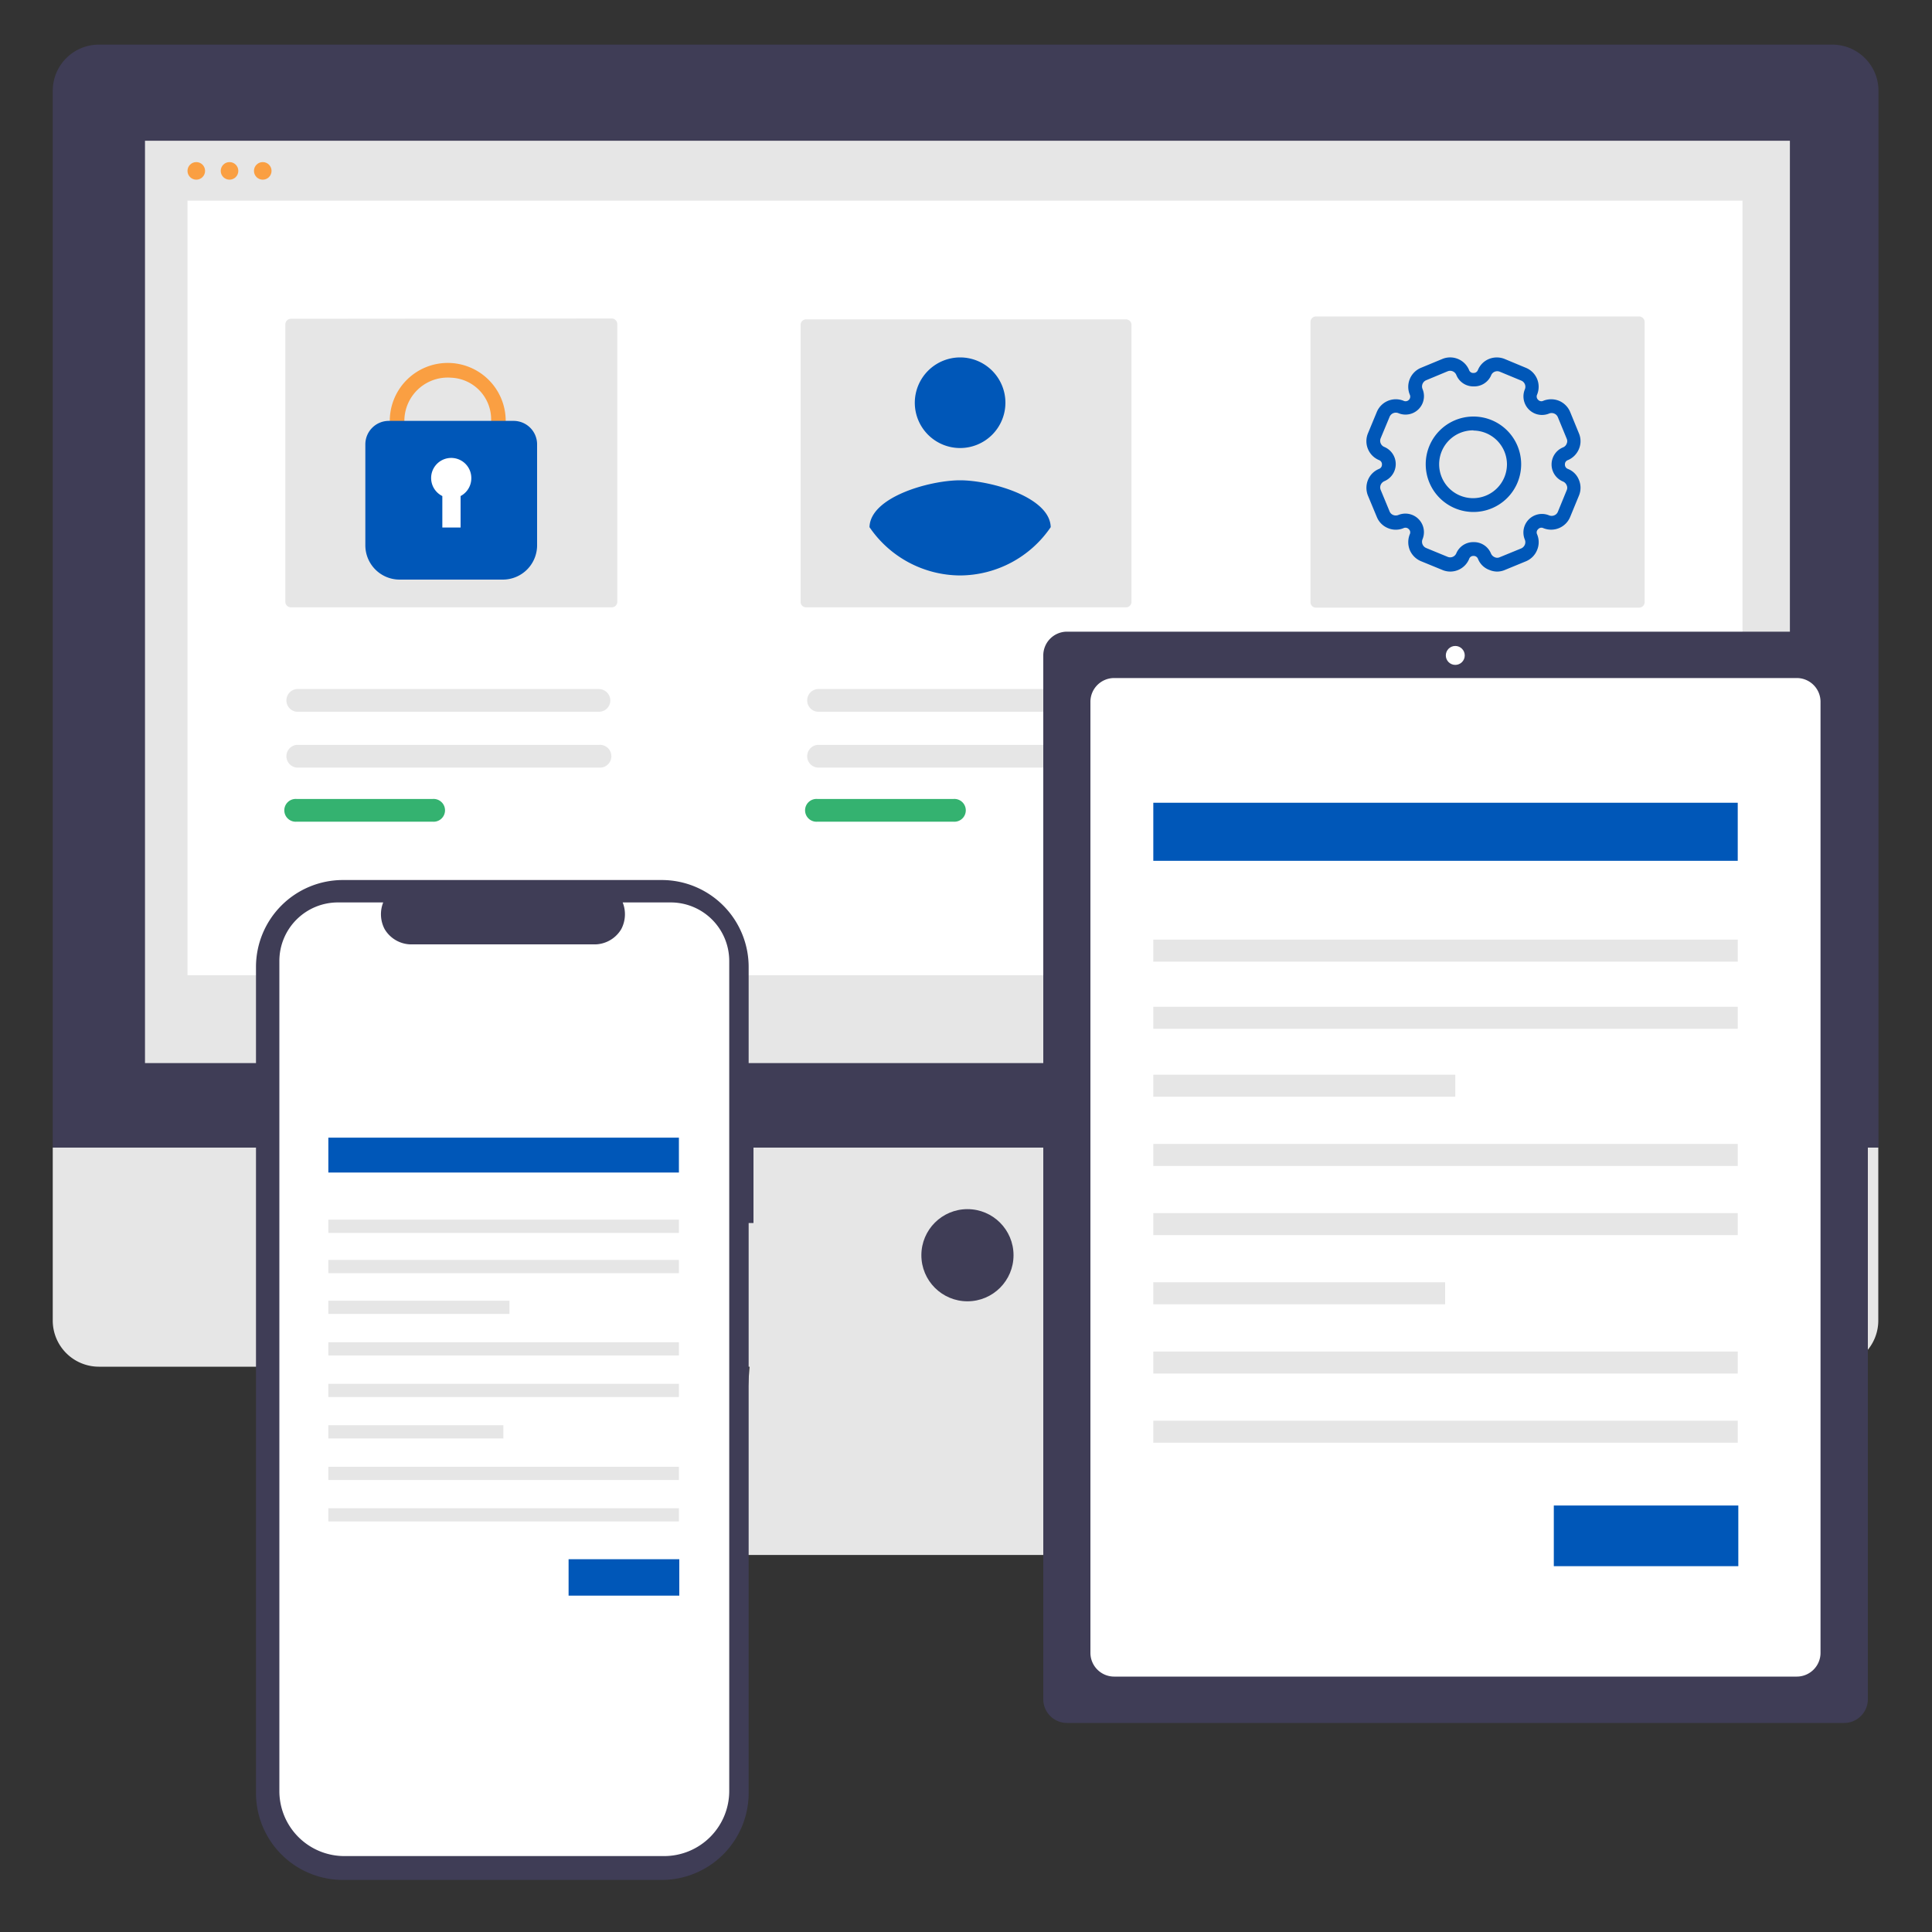 <svg xmlns="http://www.w3.org/2000/svg" viewBox="0 0 200 200"><rect x="0" y="0" width="200" height="200" fill="#333333" stroke="none"/><g id="Layer_7" data-name="Layer 7"><polygon points="123.22 158.59 76.28 158.59 77.87 137.9 121.63 137.9 123.22 158.59" style="fill:#e6e6e6"/><rect x="73.89" y="156.2" width="52.52" height="4.77" style="fill:#e6e6e6"/><path d="M189.67,4.62H10.23A4.78,4.78,0,0,0,5.46,9.39h0V118.8h189V9.39a4.78,4.78,0,0,0-4.77-4.77Z" style="fill:#3f3d56"/><path d="M5.46,118.8v17.91a4.78,4.78,0,0,0,4.77,4.77H189.67a4.78,4.78,0,0,0,4.77-4.77h0V118.8Z" style="fill:#e6e6e6"/><rect x="15.01" y="14.57" width="170.28" height="95.48" style="fill:#e6e6e6"/><circle cx="100.15" cy="129.94" r="4.77" style="fill:#3f3d56"/><circle cx="20.32" cy="17.69" r="0.91" style="fill:#fa9f42"/><circle cx="23.76" cy="17.69" r="0.91" style="fill:#fa9f42"/><circle cx="27.2" cy="17.69" r="0.91" style="fill:#fa9f42"/><rect x="19.41" y="20.77" width="160.97" height="80.19" style="fill:#fff"/><path d="M30.11,33a.58.58,0,0,0-.57.57V62.3a.57.57,0,0,0,.57.57H63.33a.57.57,0,0,0,.57-.57V33.54a.58.58,0,0,0-.57-.57Z" style="fill:#e6e6e6"/><path d="M83.45,33.06a.57.57,0,0,0-.57.57V62.3a.56.56,0,0,0,.57.57h33.11a.56.56,0,0,0,.57-.57V33.63a.57.57,0,0,0-.57-.57Z" style="fill:#e6e6e6"/><path d="M136.23,32.76a.57.57,0,0,0-.57.57v29a.56.56,0,0,0,.57.57h33.45a.56.56,0,0,0,.57-.57v-29a.57.57,0,0,0-.57-.57Z" style="fill:#e6e6e6"/><path d="M30.72,77.11a1.18,1.18,0,0,0,0,2.35H62a1.18,1.18,0,1,0,0-2.35Z" style="fill:#e6e6e6"/><path d="M30.72,82.71a1.18,1.18,0,1,0,0,2.35H44.78a1.18,1.18,0,1,0,0-2.35Z" style="fill:#34b270"/><path d="M84.63,77.11a1.18,1.18,0,0,0,0,2.35h31.23a1.18,1.18,0,0,0,0-2.35Z" style="fill:#e6e6e6"/><path d="M84.63,82.71a1.18,1.18,0,1,0,0,2.35H98.69a1.18,1.18,0,1,0,0-2.35Z" style="fill:#34b270"/><path d="M137.19,77.11a1.18,1.18,0,0,0,0,2.35h31.23a1.18,1.18,0,1,0,0-2.35Z" style="fill:#e6e6e6"/><path d="M30.72,71.33a1.18,1.18,0,0,0,0,2.35H62a1.17,1.17,0,0,0,1.18-1.17A1.19,1.19,0,0,0,62,71.33Z" style="fill:#e6e6e6"/><path d="M84.63,71.33a1.18,1.18,0,0,0,0,2.35h31.23A1.16,1.16,0,0,0,117,72.51a1.17,1.17,0,0,0-1.17-1.18Z" style="fill:#e6e6e6"/><path d="M137.19,71.33a1.18,1.18,0,0,0,0,2.35h31.23a1.18,1.18,0,1,0,0-2.35Z" style="fill:#e6e6e6"/><path d="M137.19,82.71a1.18,1.18,0,0,0,0,2.35h14.06a1.18,1.18,0,1,0,0-2.35Z" style="fill:#6c63ff"/></g><g id="Layer_11" data-name="Layer 11"><path d="M99.39,37a4.69,4.69,0,1,1-4.69,4.69h0A4.7,4.7,0,0,1,99.39,37Z" style="fill:#0057b8"/><path d="M99.39,59.57a11.41,11.41,0,0,1-9.38-5c.08-3.13,6.25-4.85,9.38-4.85s9.3,1.72,9.38,4.85A11.41,11.41,0,0,1,99.39,59.57Z" style="fill:#0057b8"/></g><g id="Layer_12" data-name="Layer 12"><path d="M46.71,49.56a6,6,0,1,1,5.64-6A5.82,5.82,0,0,1,46.71,49.56Zm0-10.46a4.49,4.49,0,1,0,4.13,4.48A4.32,4.32,0,0,0,46.71,39.1Z" style="fill:#fa9f42"/><path d="M52.05,60H41.37a3.55,3.55,0,0,1-3.55-3.55V46a2.43,2.43,0,0,1,2.43-2.43H53.17A2.43,2.43,0,0,1,55.6,46V56.45A3.55,3.55,0,0,1,52.05,60Z" style="fill:#0057b8"/><path d="M48.79,49.5a2.08,2.08,0,1,0-3,1.85v3.26h1.89V51.35A2.08,2.08,0,0,0,48.79,49.5Z" style="fill:#fff"/></g><g id="Layer_10" data-name="Layer 10"><path d="M155,59.17a2.15,2.15,0,0,1-.82-.17A2,2,0,0,1,153,57.85a.47.47,0,0,0-.46-.3.45.45,0,0,0-.45.3A2.11,2.11,0,0,1,149.31,59l-2.22-.91a2.16,2.16,0,0,1-1.15-1.15,2.19,2.19,0,0,1,0-1.63.45.45,0,0,0-.1-.53.47.47,0,0,0-.54-.11,2.07,2.07,0,0,1-1.62,0,2.09,2.09,0,0,1-1.15-1.15l-.92-2.21a2.16,2.16,0,0,1,0-1.62,2.09,2.09,0,0,1,1.15-1.15.47.47,0,0,0,.3-.45.46.46,0,0,0-.3-.46h0a2.12,2.12,0,0,1-1.15-2.77l.92-2.22a2.13,2.13,0,0,1,2.77-1.15.48.48,0,0,0,.64-.64,2.13,2.13,0,0,1,1.15-2.77l2.22-.92a2.12,2.12,0,0,1,2.77,1.15.45.45,0,0,0,.45.3.47.47,0,0,0,.46-.3,2.09,2.09,0,0,1,1.15-1.15,2.16,2.16,0,0,1,1.62,0l2.21.92a2.12,2.12,0,0,1,1.15,2.77.46.46,0,0,0,.11.54.45.45,0,0,0,.53.1,2.19,2.19,0,0,1,1.63,0,2.16,2.16,0,0,1,1.15,1.15l.91,2.22a2.07,2.07,0,0,1,0,1.62,2.14,2.14,0,0,1-1.14,1.15.45.45,0,0,0-.31.45.47.47,0,0,0,.3.46,2,2,0,0,1,1.15,1.14,2.1,2.1,0,0,1,0,1.63l-.91,2.21a2.13,2.13,0,0,1-2.78,1.15.45.45,0,0,0-.53.11.44.44,0,0,0-.11.53,2.1,2.1,0,0,1,0,1.63A2.12,2.12,0,0,1,158,58.09l-2.21.91A2.1,2.1,0,0,1,155,59.17Zm-2.42-3.05a1.9,1.9,0,0,1,1.77,1.19.72.72,0,0,0,.38.37.62.62,0,0,0,.53,0l2.22-.91a.72.72,0,0,0,.37-.38.7.7,0,0,0,0-.53,1.92,1.92,0,0,1,2.51-2.51.7.7,0,0,0,.53,0,.66.66,0,0,0,.38-.37l.91-2.22a.62.62,0,0,0,0-.53.72.72,0,0,0-.37-.38,1.91,1.91,0,0,1,0-3.54.66.66,0,0,0,.37-.38.62.62,0,0,0,0-.53l-.91-2.21a.68.68,0,0,0-.38-.38.7.7,0,0,0-.53,0,1.92,1.92,0,0,1-2.51-2.5.69.69,0,0,0-.37-.91l-2.22-.92a.7.7,0,0,0-.53,0,.66.66,0,0,0-.37.38A1.91,1.91,0,0,1,152.53,40a1.89,1.89,0,0,1-1.77-1.18.69.69,0,0,0-.91-.38l-2.21.92a.7.7,0,0,0-.38.91,1.91,1.91,0,0,1-2.5,2.5.7.7,0,0,0-.91.38l-.92,2.21a.69.69,0,0,0,.38.91h0a1.92,1.92,0,0,1,0,3.54.74.74,0,0,0-.38.38.7.7,0,0,0,0,.53l.92,2.22a.67.67,0,0,0,.37.37.72.72,0,0,0,.54,0,1.92,1.92,0,0,1,2.5,2.51.7.7,0,0,0,0,.53.71.71,0,0,0,.38.38l2.21.91a.69.69,0,0,0,.91-.37A1.9,1.9,0,0,1,152.53,56.12Z" style="fill:#0057b8"/><path d="M152.53,53a4.94,4.94,0,1,1,4.94-4.94A4.94,4.94,0,0,1,152.53,53Zm0-8.45A3.51,3.51,0,1,0,156,48.08,3.51,3.51,0,0,0,152.53,44.57Z" style="fill:#0057b8"/></g><g id="Layer_9" data-name="Layer 9"><path d="M193.6,86.06a.74.74,0,0,0,.74-.73h0V77.45a.73.73,0,0,0-.72-.74.75.75,0,0,0-.26.05V67.85a2.46,2.46,0,0,0-2.46-2.46H110.41A2.46,2.46,0,0,0,108,67.85h0V175.9a2.46,2.46,0,0,0,2.46,2.46H190.9a2.46,2.46,0,0,0,2.46-2.46V97.1a.72.72,0,0,0,1-.7V88.53a.72.72,0,0,0-.72-.74.75.75,0,0,0-.26,0V86A.67.67,0,0,0,193.6,86.06Z" style="fill:#3f3d56"/><path d="M186,70.19a2.46,2.46,0,0,1,2.46,2.46h0V171.1a2.46,2.46,0,0,1-2.46,2.46H115.34a2.46,2.46,0,0,1-2.46-2.46V72.65a2.46,2.46,0,0,1,2.46-2.46H186" style="fill:#fff"/><circle cx="150.65" cy="67.85" r="0.98" style="fill:#fff"/><rect x="119.39" y="83.1" width="60.5" height="6.01" style="fill:#0057b8"/><rect x="119.39" y="97.27" width="60.5" height="2.28" style="fill:#e6e6e6"/><rect x="119.39" y="104.22" width="60.5" height="2.28" style="fill:#e6e6e6"/><rect x="119.39" y="111.25" width="31.26" height="2.28" style="fill:#e6e6e6"/><rect x="119.39" y="118.42" width="60.5" height="2.28" style="fill:#e6e6e6"/><rect x="119.39" y="125.58" width="60.5" height="2.28" style="fill:#e6e6e6"/><rect x="119.39" y="132.74" width="30.21" height="2.28" style="fill:#e6e6e6"/><rect x="119.39" y="139.91" width="60.5" height="2.28" style="fill:#e6e6e6"/><rect x="119.39" y="147.07" width="60.5" height="2.28" style="fill:#e6e6e6"/><rect x="160.85" y="155.85" width="19.1" height="6.28" style="fill:#0057b8"/></g><g id="Layer_8" data-name="Layer 8"><path d="M78,115.61H77.5V100.1a9,9,0,0,0-9-9h-33a9,9,0,0,0-9,9h0v85.51a9,9,0,0,0,9,9h33a9,9,0,0,0,9-9v-59H78Z" style="fill:#3f3d56"/><path d="M75.49,99.48V185.4a6.74,6.74,0,0,1-6.74,6.74H35.65a6.73,6.73,0,0,1-6.73-6.74V99.48A6.06,6.06,0,0,1,35,93.42h4.67a3.31,3.31,0,0,0,.14,2.75,3.22,3.22,0,0,0,2.63,1.59H61.69a3.22,3.22,0,0,0,2.63-1.59,3.31,3.31,0,0,0,.14-2.75h5A6.06,6.06,0,0,1,75.49,99.48Z" style="fill:#fff"/><rect x="33.99" y="117.77" width="36.29" height="3.61" style="fill:#0057b8"/><rect x="33.99" y="126.26" width="36.29" height="1.37" style="fill:#e6e6e6"/><rect x="33.99" y="130.43" width="36.29" height="1.37" style="fill:#e6e6e6"/><rect x="33.99" y="134.65" width="18.75" height="1.37" style="fill:#e6e6e6"/><rect x="33.99" y="138.95" width="36.29" height="1.37" style="fill:#e6e6e6"/><rect x="33.99" y="143.25" width="36.29" height="1.37" style="fill:#e6e6e6"/><rect x="33.99" y="147.54" width="18.12" height="1.37" style="fill:#e6e6e6"/><rect x="33.99" y="151.84" width="36.29" height="1.37" style="fill:#e6e6e6"/><rect x="33.99" y="156.13" width="36.29" height="1.37" style="fill:#e6e6e6"/><rect x="58.86" y="161.41" width="11.46" height="3.77" style="fill:#0057b8"/></g></svg>